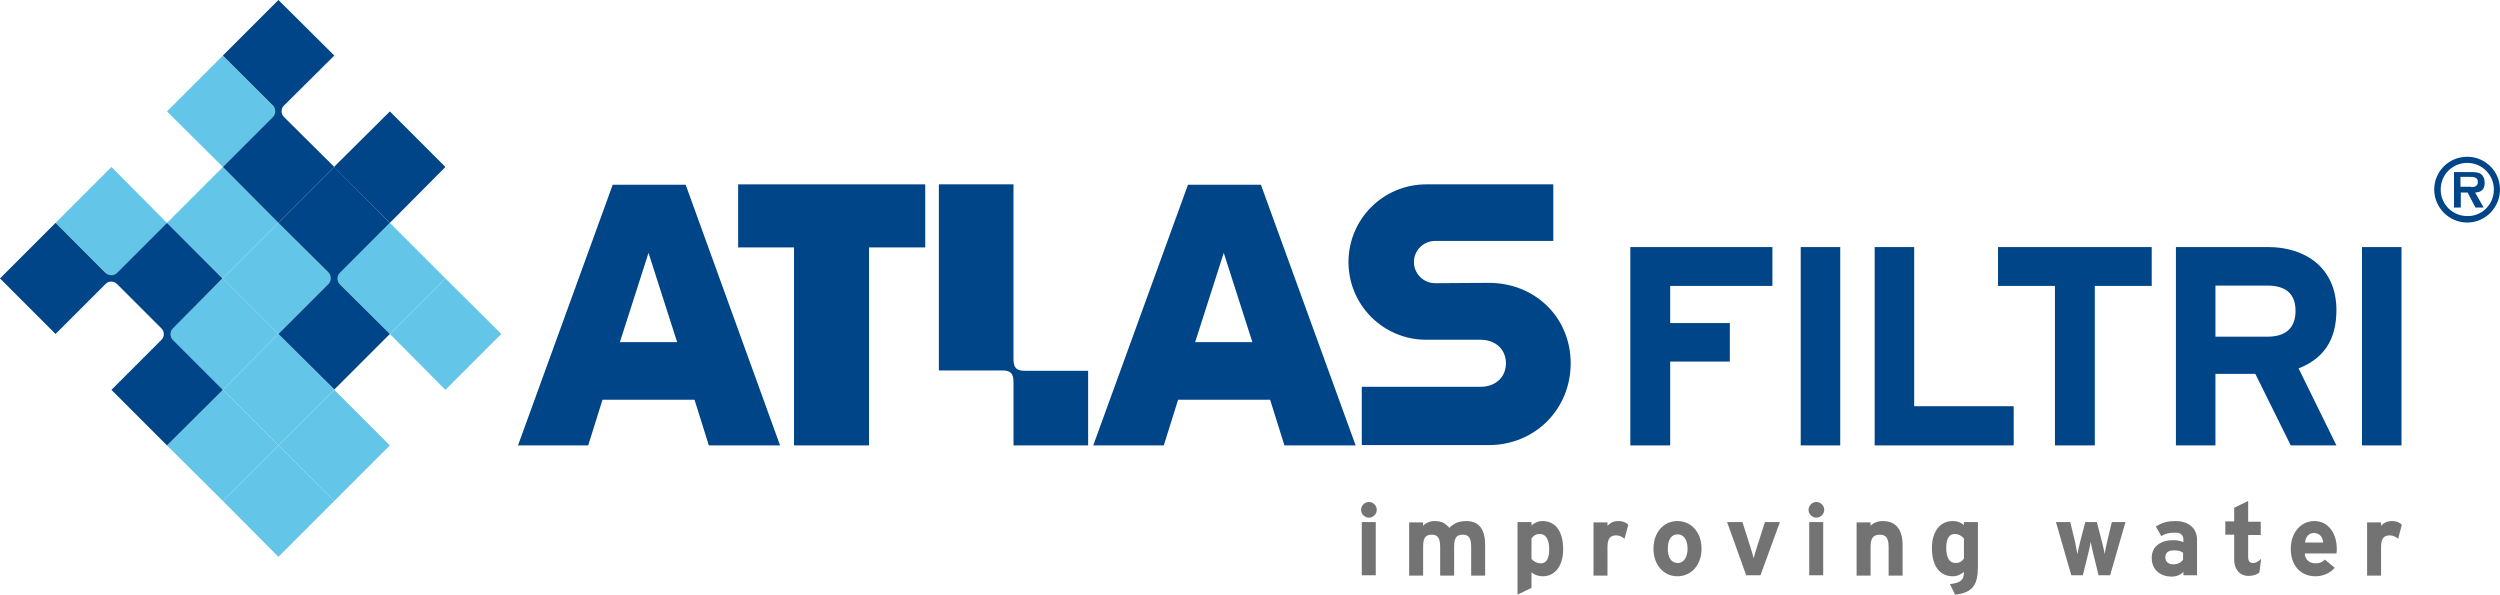 <?xml version="1.0" encoding="utf-8"?>
<!-- Generator: Adobe Illustrator 18.0.0, SVG Export Plug-In . SVG Version: 6.00 Build 0)  -->
<!DOCTYPE svg PUBLIC "-//W3C//DTD SVG 1.1//EN" "http://www.w3.org/Graphics/SVG/1.1/DTD/svg11.dtd">
<svg version="1.1" id="Layer_1" xmlns="http://www.w3.org/2000/svg" xmlns:xlink="http://www.w3.org/1999/xlink" x="0px" y="0px"
	 width="733.6px" height="174.5px" viewBox="0 0 733.6 174.5" enable-background="new 0 0 733.6 174.5" xml:space="preserve">
<path fill="#004587" d="M397.8,130.7h-20.9l-4.2-13.4h-27l-4.2,13.4h-20.7l27.8-76.5H370L397.8,130.7z M367.5,100.4l-8.4-26.2
	l-8.4,26.2H367.5z"/>
<polygon fill="#63C6E9" points="98,81.7 114.4,65.4 130.7,81.7 114.4,98 "/>
<polygon fill="#63C6E9" points="16.3,65.4 32.7,49 49,65.4 32.7,81.7 "/>
<polygon fill="#63C6E9" points="49,32.7 65.4,16.3 81.7,32.7 65.4,49 "/>
<polygon fill="#63C6E9" points="49,65.4 65.4,49 81.7,65.4 65.4,81.7 "/>
<polygon fill="#63C6E9" points="49,98 65.4,81.7 81.7,98 65.4,114.4 "/>
<polygon fill="#63C6E9" points="65.4,81.7 81.7,65.4 98,81.7 81.7,98 "/>
<polygon fill="#004587" points="98,49 114.4,32.7 130.7,49 114.4,65.4 "/>
<polygon fill="#63C6E9" points="49,130.7 65.4,114.4 81.7,130.7 65.4,147 "/>
<polygon fill="#63C6E9" points="65.4,114.4 81.7,98 98.1,114.4 81.7,130.7 "/>
<polygon fill="#63C6E9" points="65.4,147 81.7,130.7 98.1,147 81.7,163.4 "/>
<polygon fill="#63C6E9" points="81.7,130.7 98.1,114.4 114.4,130.7 98.1,147 "/>
<polygon fill="#63C6E9" points="114.4,98 130.7,81.7 147.1,98 130.7,114.4 "/>
<g>
	<defs>
		<rect id="SVGID_1_" width="733.6" height="174.5"/>
	</defs>
	<clipPath id="SVGID_2_">
		<use xlink:href="#SVGID_1_"  overflow="visible"/>
	</clipPath>
	<path clip-path="url(#SVGID_2_)" fill="#004587" d="M34.3,80.1L49,65.4l16.3,16.3L50.7,96.4c-0.9,0.9-0.9,2.4,0,3.3l14.7,14.7
		L49,130.7l-16.3-16.3l14.7-14.7c0.9-0.9,0.9-2.4,0-3.3L34.3,83.3c-0.9-0.9-2.4-0.9-3.3,0L16.3,98L0,81.7l16.3-16.3L31,80.1
		C32,81,33.4,81,34.3,80.1"/>
	<path clip-path="url(#SVGID_2_)" fill="#004587" d="M98.1,16.3L83.3,31c-0.9,0.9-0.9,2.4,0,3.3L98.1,49L81.7,65.4L65.4,49
		l14.7-14.7c0.9-0.9,0.9-2.4,0-3.3L65.4,16.3L81.7,0L98.1,16.3z"/>
	<path clip-path="url(#SVGID_2_)" fill="#004587" d="M114.4,65.4L99.7,80.1c-0.9,0.9-0.9,2.4,0,3.3L114.4,98l-16.3,16.3L81.7,98
		l14.7-14.7c0.9-0.9,0.9-2.4,0-3.3L81.7,65.4L98.1,49L114.4,65.4z"/>
	<path clip-path="url(#SVGID_2_)" fill-rule="evenodd" clip-rule="evenodd" fill="#004587" d="M685.6,130.7l-11.1-22.6
		c7.4-2.9,11.1-8.4,11.1-17.1c0-12.4-9.1-18.5-20-18.5h-27.1v58.2h11.6v-21h11.7l10.4,21H685.6z M673.6,91.2c0,5.1-2.9,7.6-8.3,7.6
		h-15.2v-15h15.2C670.4,83.8,673.6,85.9,673.6,91.2"/>
	<polygon clip-path="url(#SVGID_2_)" fill="#004587" points="216.6,54.1 216.6,72.6 233,72.6 233,130.7 255,130.7 255,72.6 
		271.5,72.6 271.5,54.1 	"/>
	<path clip-path="url(#SVGID_2_)" fill="#004587" d="M275.5,54.1l0,54.6H294c2.5,0,3.4,0.8,3.4,3.4v18.6h21.9v-21.9h-18.5
		c-2.5,0-3.4-0.8-3.4-3.4V54.1H275.5z"/>
	<path clip-path="url(#SVGID_2_)" fill="#004587" d="M228.9,130.7H208l-4.2-13.4h-27l-4.2,13.4H152l27.8-76.5h21.4L228.9,130.7z
		 M198.7,100.4l-8.4-26.2l-8.4,26.2H198.7z"/>
	<polygon clip-path="url(#SVGID_2_)" fill="#004587" points="520.1,83.9 520.1,72.5 478.4,72.5 478.4,130.7 490.1,130.7 
		490.1,106.1 507.6,106.1 507.6,94.8 490.1,94.8 490.1,83.9 	"/>
	<rect x="528.4" y="72.5" clip-path="url(#SVGID_2_)" fill="#004587" width="11.6" height="58.2"/>
	<polygon clip-path="url(#SVGID_2_)" fill="#004587" points="590.9,130.7 590.9,119.2 561.7,119.2 561.7,72.5 550.1,72.5 
		550.1,130.7 	"/>
	<polygon clip-path="url(#SVGID_2_)" fill="#004587" points="631.4,83.9 631.4,72.5 586.3,72.5 586.3,83.9 603,83.9 603,130.7 
		614.7,130.7 614.7,83.9 	"/>
	<rect x="693.1" y="72.5" clip-path="url(#SVGID_2_)" fill="#004587" width="11.6" height="58.2"/>
	<path clip-path="url(#SVGID_2_)" fill-rule="evenodd" clip-rule="evenodd" fill="#747373" d="M404,149.6c0-1.3-1.1-2.3-2.3-2.3
		c-1.3,0-2.3,1.1-2.3,2.3c0,1.3,1.1,2.3,2.3,2.3C402.9,151.9,404,150.9,404,149.6 M403.7,153.2h-4.1v15.6h4.1V153.2z"/>
	<path clip-path="url(#SVGID_2_)" fill-rule="evenodd" clip-rule="evenodd" fill="#747373" d="M435.8,168.8V160
		c0-4.4-1.6-7.1-5.5-7.1c-2.6,0-3.9,0.9-5,2c-1.2-1.4-2.3-2-4.3-2c-1.6,0-2.7,0.6-3.4,1.4v-1h-4.1v15.6h4.1v-8.5
		c0-2.7,0.8-3.5,2.5-3.5c1.7,0,2.5,0.8,2.5,3.6v8.4h4.1v-8.5c0-2.7,0.8-3.5,2.5-3.5c1.7,0,2.5,0.8,2.5,3.6v8.4H435.8z"/>
	<path clip-path="url(#SVGID_2_)" fill-rule="evenodd" clip-rule="evenodd" fill="#747373" d="M458.7,161.2c0-5.8-2.7-8.3-6-8.3
		c-1.5,0-2.5,0.6-3.3,1.3v-1h-4.1v21.3l4.1-2v-4.6c0.7,0.7,1.9,1.2,3.3,1.2C456.5,169.1,458.7,165.8,458.7,161.2 M454.6,161.3
		c0,2.6-0.9,4-2.4,4c-1.2,0-2.1-0.5-2.8-1.3V158c0.6-0.8,1.2-1.3,2.5-1.3C453.5,156.7,454.6,158.1,454.6,161.3"/>
	<path clip-path="url(#SVGID_2_)" fill-rule="evenodd" clip-rule="evenodd" fill="#747373" d="M477.8,154c-0.5-0.6-1.5-1.1-2.9-1.1
		c-1.5,0-2.5,0.6-3.2,1.4v-1h-4.1v15.6h4.1v-8.4c0-2.7,1-3.4,2.6-3.4c0.9,0,1.7,0.4,2.4,1L477.8,154z"/>
	<path clip-path="url(#SVGID_2_)" fill-rule="evenodd" clip-rule="evenodd" fill="#747373" d="M499.3,161c0-4.8-3-8.1-7.1-8.1
		c-4.1,0-7,3.4-7,8.1c0,4.8,3,8.1,7,8.1C496.3,169.1,499.3,165.8,499.3,161 M495.2,161c0,2.2-0.9,4.2-2.9,4.2c-2,0-2.9-1.8-2.9-4.2
		c0-2.4,0.9-4.2,2.9-4.2C494.2,156.8,495.2,158.6,495.2,161"/>
	<path clip-path="url(#SVGID_2_)" fill="#747373" d="M522.3,153.2h-4.4l-2.3,7.2c-0.4,1.2-0.8,2.6-1,3.4c-0.2-0.7-0.6-2.2-1-3.4
		l-2.3-7.2h-4.5l5.6,15.6h4.2L522.3,153.2z"/>
	<path clip-path="url(#SVGID_2_)" fill-rule="evenodd" clip-rule="evenodd" fill="#747373" d="M535.3,149.6c0-1.3-1.1-2.3-2.3-2.3
		c-1.3,0-2.3,1.1-2.3,2.3c0,1.3,1.1,2.3,2.3,2.3C534.2,151.9,535.3,150.9,535.3,149.6 M535,153.2h-4.1v15.6h4.1V153.2z"/>
	<path clip-path="url(#SVGID_2_)" fill-rule="evenodd" clip-rule="evenodd" fill="#747373" d="M558.3,168.8V160
		c0-4.4-1.8-7.1-5.8-7.1c-1.6,0-2.9,0.6-3.6,1.4v-1h-4.1v15.6h4.1v-8.5c0-2.7,1-3.5,2.7-3.5c1.7,0,2.6,0.8,2.6,3.6v8.4H558.3z"/>
	<path clip-path="url(#SVGID_2_)" fill-rule="evenodd" clip-rule="evenodd" fill="#747373" d="M580.4,166.1v-12.9h-4.1v0.9
		c-0.7-0.7-1.9-1.2-3.3-1.2c-3.9,0-6.1,3.3-6.1,7.9c0,5.8,2.7,8.3,6.1,8.3c1.5,0,2.5-0.6,3.3-1.3c0,2.4-0.9,3.2-4.1,3.6l1.5,3.1
		C579.2,173.9,580.4,171.3,580.4,166.1 M576.3,163.9c-0.6,0.8-1.2,1.3-2.5,1.3c-1.6,0-2.7-1.3-2.7-4.5c0-2.6,0.9-4,2.4-4
		c1.2,0,2.1,0.5,2.8,1.3V163.9z"/>
	<path clip-path="url(#SVGID_2_)" fill="#747373" d="M623.7,153.2h-4l-1.4,5.8c-0.3,1.2-0.6,2.8-0.7,3.6c-0.1-0.8-0.5-2.3-0.8-3.6
		l-1.5-5.8h-3.4l-1.5,5.8c-0.3,1.2-0.7,2.8-0.8,3.6c-0.1-0.7-0.5-2.4-0.7-3.6l-1.4-5.8h-4.2l4.5,15.6h3.4l1.5-6.1
		c0.3-1.2,0.7-2.9,0.8-3.7c0.1,0.7,0.5,2.5,0.8,3.7l1.5,6.1h3.4L623.7,153.2z"/>
	<path clip-path="url(#SVGID_2_)" fill-rule="evenodd" clip-rule="evenodd" fill="#747373" d="M644.7,168.8v-10.4
		c0-3.5-2.6-5.5-6.3-5.5c-2.5,0-4,0.5-5.8,1.6l1.6,2.8c1.4-0.8,2.4-1,4.3-1c1.5,0,2.2,0.9,2.2,2v0.8c-0.7-0.3-1.6-0.6-3-0.6
		c-3.5,0-6.3,1.7-6.3,5.2c0,3.8,2.9,5.5,5.8,5.5c1.5,0,2.8-0.6,3.5-1.4v1H644.7z M640.6,164.2c-0.4,0.7-1.5,1.4-2.8,1.4
		c-1.8,0-2.4-1-2.4-2.1c0-1.2,0.8-2,2.4-2c1.5,0,2.1,0.2,2.8,0.7V164.2z"/>
	<path clip-path="url(#SVGID_2_)" fill="#747373" d="M663.5,164c-1,0.9-1.6,1.2-2.3,1.2c-1,0-1.5-0.4-1.5-1.9v-6.3h3.7v-3.9h-3.7
		v-6.1l-4.1,2v4H653v3.9h2.6v7.4c0,2.7,1.6,4.7,4.2,4.7c1.3,0,2.5-0.4,3.2-1L663.5,164z"/>
	<path clip-path="url(#SVGID_2_)" fill-rule="evenodd" clip-rule="evenodd" fill="#747373" d="M685.7,161c0-4.4-2.4-8.1-6.6-8.1
		c-3.9,0-6.9,3.4-6.9,8.1c0,4.9,2.8,8.1,7.3,8.1c2.1,0,4.3-0.9,5.6-2.5l-2.9-2.4c-0.6,0.7-1.5,1.1-2.7,1.1c-1.5,0-3.1-0.8-3.2-2.9
		h9.3C685.7,162,685.7,161.6,685.7,161 M681.7,159.2h-5.3c0.1-1.6,1.1-2.8,2.6-2.8C680.8,156.4,681.6,157.8,681.7,159.2"/>
	<path clip-path="url(#SVGID_2_)" fill-rule="evenodd" clip-rule="evenodd" fill="#747373" d="M704.8,154c-0.5-0.6-1.5-1.1-2.9-1.1
		c-1.5,0-2.5,0.6-3.2,1.4v-1h-4.1v15.6h4.1v-8.4c0-2.7,1-3.4,2.6-3.4c0.9,0,1.7,0.4,2.4,1L704.8,154z"/>
	<path clip-path="url(#SVGID_2_)" fill="#004587" d="M421.1,83.1c-3.4,0-6.2-2.8-6.2-6.2c0-3.4,2.8-6.2,6.2-6.2l34.7,0V54.1h-37.3
		c-12.6,0-22.8,10.2-22.8,22.8s10.2,22.8,22.8,22.8l16,0c4.2,0,7.4,2.7,7.4,6.9c0,4.2-3.2,6.9-7.4,6.9h-34.9v17.1h37.3
		c13.5,0,24-10.5,24-24c0-13.5-10.5-23.6-24-23.6L421.1,83.1z"/>
	<path clip-path="url(#SVGID_2_)" fill="#004587" d="M714.3,55.6c0-5.3,4.3-9.6,9.7-9.6c5.3,0,9.6,4.3,9.6,9.6
		c0,5.3-4.3,9.7-9.6,9.7C718.6,65.3,714.3,60.9,714.3,55.6 M731.8,55.6c0-4.3-3.5-7.8-7.8-7.8c-4.4,0-7.8,3.5-7.8,7.8
		c0,4.4,3.5,7.8,7.8,7.8C728.3,63.5,731.8,60,731.8,55.6 M728.8,60.9h-2.4l-2.3-4.4h-2v4.4h-2V50.5h5c0.9,0,2,0,2.8,0.5
		c0.9,0.6,1.2,1.6,1.2,2.7c0,1.9-1,2.7-2.8,2.8L728.8,60.9z M725.1,54.9c1.2,0,2-0.3,2-1.6c0-1.4-1.5-1.4-2.5-1.4H722v2.9H725.1z"/>
</g>
</svg>
